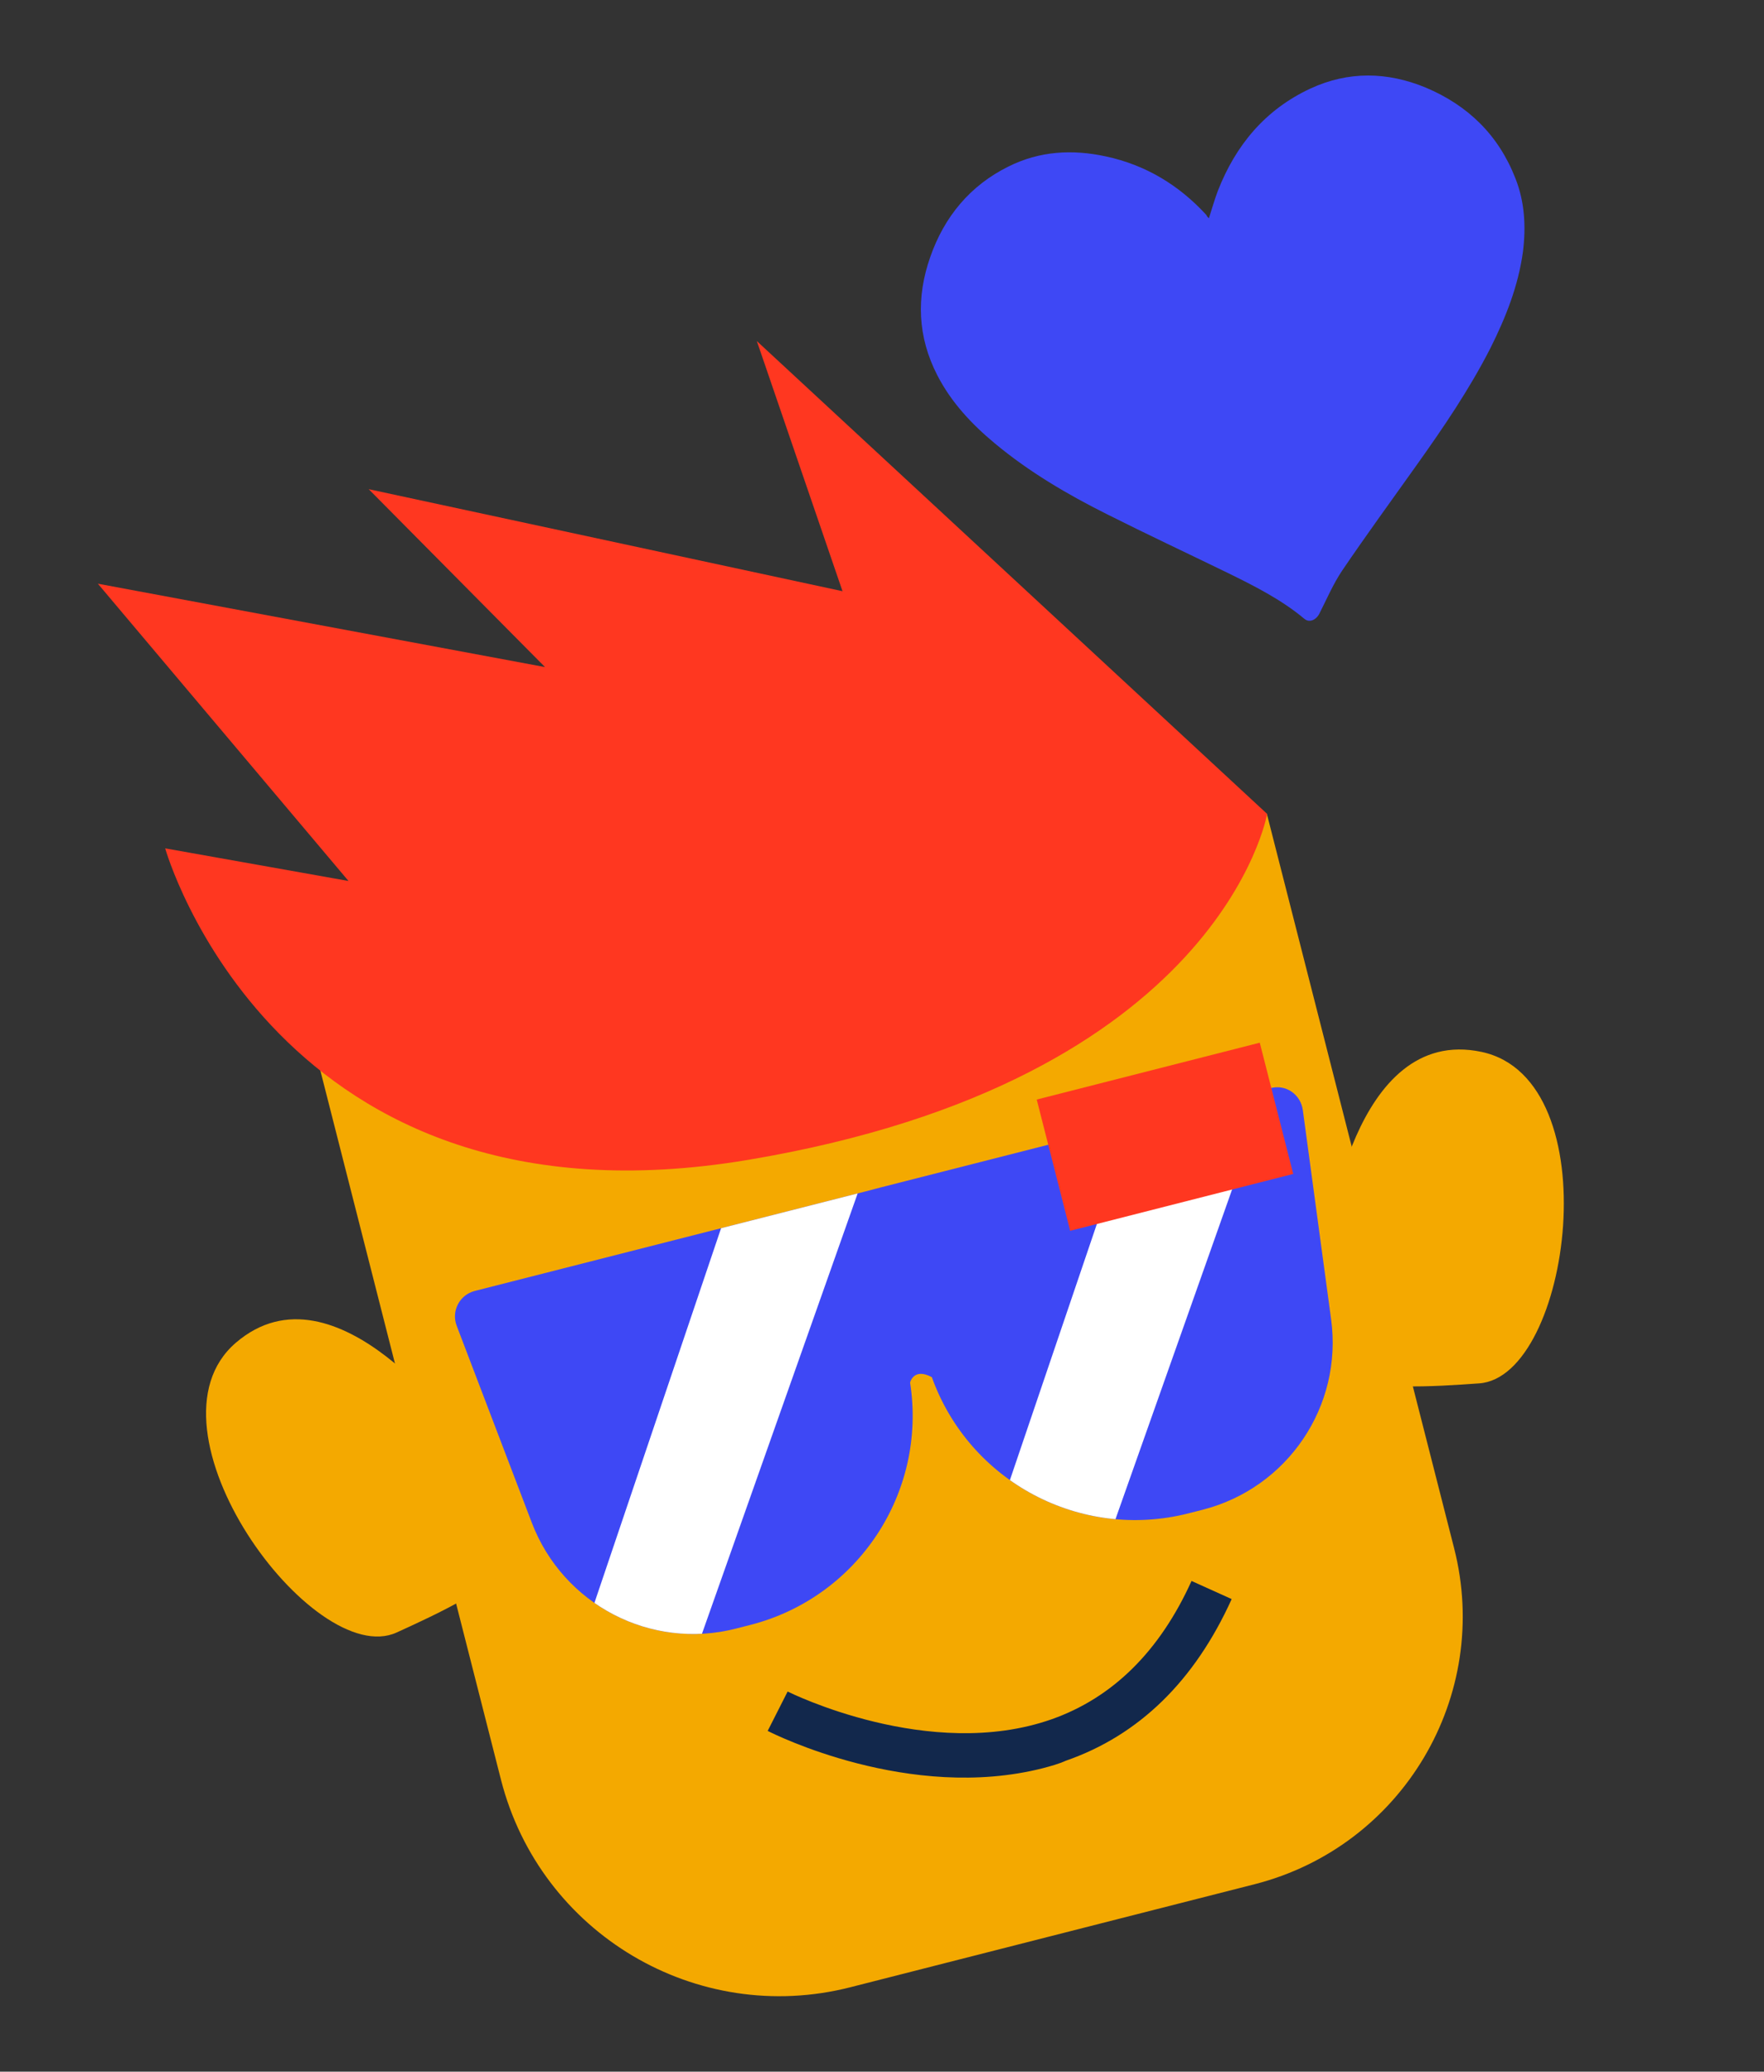 <?xml version="1.0" encoding="UTF-8"?> <!-- Generator: Adobe Illustrator 27.0.1, SVG Export Plug-In . SVG Version: 6.00 Build 0) --> <svg xmlns="http://www.w3.org/2000/svg" xmlns:xlink="http://www.w3.org/1999/xlink" version="1.1" id="Capa_1" x="0px" y="0px" viewBox="0 0 681.3 800" style="enable-background:new 0 0 681.3 800;" xml:space="preserve"><rect x="0" y="0" width="681.3" height="800" fill="#333333" stroke="none"/> <style type="text/css"> .st0{fill:#F4A900;} .st1{fill:#FF3720;} .st2{clip-path:url(#SVGID_00000031921744013395999140000011759607198656233648_);fill:#3E48F5;} .st3{clip-path:url(#SVGID_00000089561397690147032640000009447714107885551270_);fill:#FFFFFF;} .st4{clip-path:url(#SVGID_00000136377541330655636800000001746069199177786296_);fill:#FFFFFF;} .st5{fill:#12284C;} .st6{fill:#3E48F5;} </style> <g> <path class="st0" d="M484.6,727.6l-156.2,39.8c-59.3,15.1-119.7-20.7-134.9-80.1l-71.2-279.5l367-93.5l72.3,283.5 C576.2,654.9,541.7,713,484.6,727.6z"></path> <path class="st1" d="M489.4,314.3c0,0-17.9,103-200.5,133.6S63.8,327.6,63.8,327.6l70.8,12.6L37.8,225.4l172.7,32.2l-68.1-68.7 l183,39.4l-33.1-96.6L489.4,314.3z"></path> <path class="st0" d="M512.7,479.2c0,0,9.7-83.6,59.5-73c49.9,10.6,34.4,125.5-0.9,128S474.8,540.9,512.7,479.2z"></path> <path class="st0" d="M178.3,554.1c0,0-48.5-68.8-87.2-35.6s29.9,126.6,62.1,111.9S241.1,590.1,178.3,554.1z"></path> <g> <g> <defs> <path id="SVGID_1_" d="M490.7,420.2l-150.8,38.4l-5.7,1.5l-150.8,38.4c-5.9,1.5-9.2,7.8-7,13.5l29,76 c12.1,31.7,46,49.3,78.8,40.9l5.5-1.4c41.6-10.6,68.4-51.1,61.8-93.6c0,0,1.3-5.9,8.4-2.1c14.5,40.4,57.4,63.2,99.1,52.6 l5.5-1.4c32.8-8.4,54.2-40,49.6-73.6l-10.9-80.6C502.4,422.6,496.6,418.6,490.7,420.2z"></path> </defs> <clipPath id="SVGID_00000091723688512509492480000018218066702754309034_"> <use xlink:href="#SVGID_1_" style="overflow:visible;"></use> </clipPath> <path style="clip-path:url(#SVGID_00000091723688512509492480000018218066702754309034_);fill:#3E48F5;" d="M490.7,420.2 l-150.8,38.4l-5.7,1.5l-150.8,38.4c-5.9,1.5-9.2,7.8-7,13.5l29,76c12.1,31.7,46,49.3,78.8,40.9l5.5-1.4 c41.6-10.6,68.4-51.1,61.8-93.6c0,0,1.3-5.9,8.4-2.1c14.5,40.4,57.4,63.2,99.1,52.6l5.5-1.4c32.8-8.4,54.2-40,49.6-73.6 l-10.9-80.6C502.4,422.6,496.6,418.6,490.7,420.2z"></path> </g> <g> <defs> <path id="SVGID_00000164477562802128642380000001619598714770827677_" d="M490.7,420.2l-150.8,38.4l-5.7,1.5l-150.8,38.4 c-5.9,1.5-9.2,7.8-7,13.5l29,76c12.1,31.7,46,49.3,78.8,40.9l5.5-1.4c41.6-10.6,68.4-51.1,61.8-93.6c0,0,1.3-5.9,8.4-2.1 c14.5,40.4,57.4,63.2,99.1,52.6l5.5-1.4c32.8-8.4,54.2-40,49.6-73.6l-10.9-80.6C502.4,422.6,496.6,418.6,490.7,420.2z"></path> </defs> <clipPath id="SVGID_00000049189159811657982330000012988818632785648302_"> <use xlink:href="#SVGID_00000164477562802128642380000001619598714770827677_" style="overflow:visible;"></use> </clipPath> <polygon style="clip-path:url(#SVGID_00000049189159811657982330000012988818632785648302_);fill:#FFFFFF;" points="224.7,633.4 283.6,459.2 336.6,445.7 265.1,647.9 "></polygon> </g> <g> <defs> <path id="SVGID_00000129204880089194623080000002451041183295047349_" d="M490.7,420.2l-150.8,38.4l-5.7,1.5l-150.8,38.4 c-5.9,1.5-9.2,7.8-7,13.5l29,76c12.1,31.7,46,49.3,78.8,40.9l5.5-1.4c41.6-10.6,68.4-51.1,61.8-93.6c0,0,1.3-5.9,8.4-2.1 c14.5,40.4,57.4,63.2,99.1,52.6l5.5-1.4c32.8-8.4,54.2-40,49.6-73.6l-10.9-80.6C502.4,422.6,496.6,418.6,490.7,420.2z"></path> </defs> <clipPath id="SVGID_00000015323001873868282370000006944776293474142863_"> <use xlink:href="#SVGID_00000129204880089194623080000002451041183295047349_" style="overflow:visible;"></use> </clipPath> <polygon style="clip-path:url(#SVGID_00000015323001873868282370000006944776293474142863_);fill:#FFFFFF;" points="379.3,603.2 438.4,429.2 491.3,415.7 419.8,617.8 "></polygon> </g> </g> <rect x="405.5" y="412.8" transform="matrix(0.969 -0.247 0.247 0.969 -94.48 124.757)" class="st1" width="88.9" height="52.3"></rect> <g> <path class="st5" d="M402.8,682.8c-51.5,13.1-104-13.2-106.3-14.4l7.7-15.2c0.6,0.3,54.8,27.3,102,10.7 c23.5-8.3,41.7-26.2,54-53.4l15.5,7c-14.3,31.6-35.8,52.6-64,62.4C408.8,681.2,405.8,682,402.8,682.8z"></path> </g> <g id="yAHx1w_00000171689522079171525960000002166997021845466765_"> <g> <path class="st6" d="M466.9,84.3c1.2-3.7,2.2-7.3,3.5-10.7c6.9-17.6,18.3-31.3,35.7-39.4c14.7-6.8,29.7-6.5,44.5-0.4 c16.4,6.9,28.2,18.4,34.7,35.1c3.6,9.1,4.1,18.7,2.9,28.3c-1.8,13.2-6.6,25.3-12.5,37.1c-8.2,16.1-18.3,30.9-28.7,45.5 c-9.6,13.5-19.3,26.8-28.6,40.5c-3.5,5.2-6,11.1-8.9,16.8c-1.3,2.4-3.9,3.5-5.8,1.8c-9-7.5-19.4-12.7-29.8-17.8 c-15.4-7.5-31-14.8-46.3-22.5c-15.4-7.7-30.2-16.4-43.4-27.4c-8.9-7.4-16.8-15.8-22.2-26.3c-7.6-14.8-8.2-30.1-2.7-45.7 c5.4-15.5,15.4-27.6,30.2-34.9c12-6,24.7-6.7,37.6-3.9c15.4,3.3,28.3,11.1,38.9,22.7C466,83.4,466.4,83.8,466.9,84.3z"></path> </g> </g> </g> </svg> 